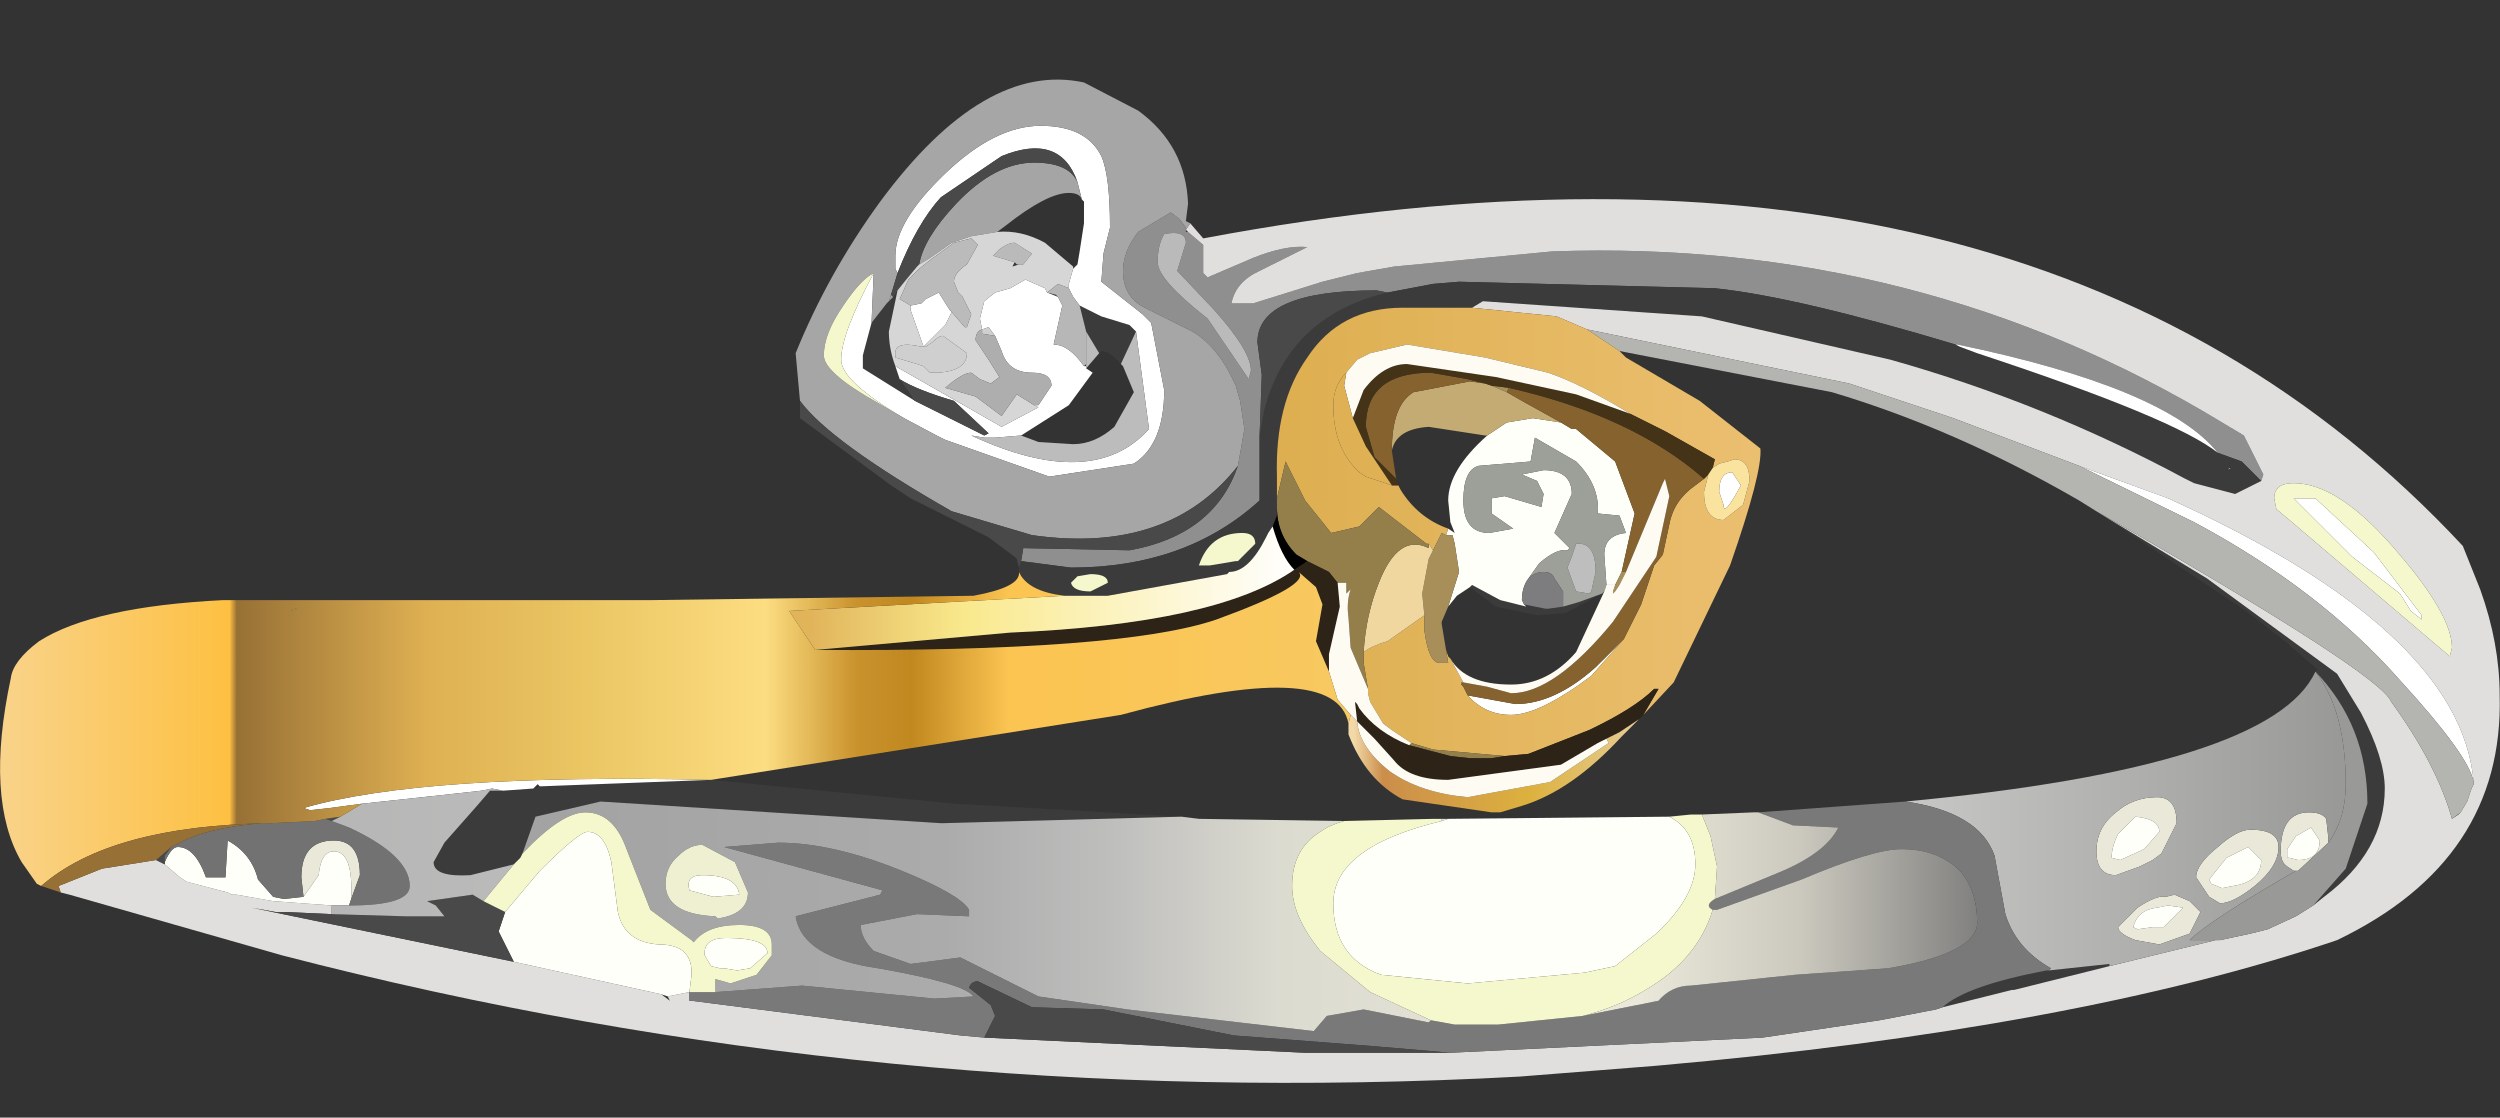 <?xml version="1.0" encoding="UTF-8" standalone="no"?>
<svg xmlns:xlink="http://www.w3.org/1999/xlink" height="25.75px" width="57.6px" xmlns="http://www.w3.org/2000/svg">
  <rect width="100%" height="100%" fill="#333333" stroke="none"/>
  <g transform="matrix(1.0, 0.0, 0.0, 1.0, 0.0, 1.85)">
    <use height="25.8" transform="matrix(0.999, 0.0, 0.0, 0.998, 0.0, -1.846)" width="57.65" xlink:href="#sprite0"/>
  </g>
  <defs>
    <g id="sprite0" transform="matrix(1.0, 0.0, 0.0, 1.0, 0.0, 1.85)">
      <use height="23.15" transform="matrix(1.0, 0.0, 0.0, 1.0, 0.0, 0.0)" width="57.65" xlink:href="#sprite1"/>
      <use height="13.25" transform="matrix(1.0, 0.0, 0.0, 1.0, 15.65, -1.85)" width="13.15" xlink:href="#sprite2"/>
    </g>
    <g id="sprite1" transform="matrix(1.0, 0.0, 0.0, 1.0, 0.0, 0.0)">
      <use height="23.15" transform="matrix(1.0, 0.0, 0.0, 1.0, 0.0, 0.0)" width="57.65" xlink:href="#shape0"/>
    </g>
    <g id="shape0" transform="matrix(1.0, 0.0, 0.0, 1.0, 0.0, 0.0)">
      <path d="M51.4 8.95 L51.45 8.95 51.4 9.0 51.4 8.95 M52.15 9.25 L51.7 8.8 51.15 8.6 Q49.95 7.1 45.15 6.1 L45.1 6.1 Q41.45 5.0 39.55 4.8 L33.65 4.65 33.05 4.7 32.0 4.9 31.75 4.85 Q29.0 4.85 29.0 6.05 L29.1 6.8 29.05 8.2 29.05 9.7 Q27.35 11.25 24.7 11.25 L23.55 11.1 23.6 10.8 26.05 10.85 Q28.0 10.5 28.55 8.9 L28.7 8.05 28.6 7.4 28.5 7.05 Q28.1 6.15 27.5 5.8 L26.4 5.25 Q25.9 5.0 25.9 4.4 25.9 3.95 26.25 3.5 L27.0 3.05 27.2 3.2 27.35 3.4 27.35 3.45 27.35 3.5 27.4 3.5 27.75 3.8 27.75 4.45 27.85 4.55 28.9 4.1 Q29.65 3.8 30.15 3.85 L29.05 4.4 Q28.5 4.65 28.4 5.15 L28.55 5.15 28.6 5.15 28.9 5.15 30.5 4.65 31.3 4.45 32.15 4.3 35.8 3.95 Q44.25 3.65 51.25 7.9 L51.75 8.2 52.2 9.1 52.15 9.25 M27.35 3.75 Q27.35 3.45 26.85 3.55 26.7 3.8 26.7 4.2 26.7 4.6 27.85 5.5 L28.8 6.9 28.85 6.7 Q28.85 6.25 28.0 5.3 L27.15 4.4 27.35 3.75" fill="#8f8f8f" fill-rule="evenodd" stroke="none"/>
      <path d="M51.4 8.95 L51.35 9.0 51.4 9.0 51.45 8.95 51.4 8.95 M51.15 8.6 L51.7 8.8 52.15 9.25 51.55 9.55 50.6 9.3 50.4 9.2 Q47.15 7.45 43.6 6.45 L39.25 5.45 34.2 5.1 33.95 5.25 32.35 5.25 Q30.9 5.25 30.15 6.4 29.4 7.45 29.45 9.15 L29.45 9.65 29.45 9.85 29.45 10.05 29.35 10.3 29.25 10.45 29.2 10.55 Q28.8 11.35 28.35 11.35 L28.3 11.4 25.55 11.9 24.55 11.9 Q23.7 11.8 23.5 11.35 L23.5 11.25 23.55 11.1 24.7 11.25 Q27.35 11.25 29.05 9.7 L29.05 8.2 29.15 7.65 Q29.7 5.45 32.0 4.9 L33.05 4.7 33.65 4.65 39.55 4.8 Q41.45 5.0 45.1 6.1 L45.2 6.15 45.6 6.3 Q50.15 7.8 51.15 8.6 M48.35 9.95 L50.9 11.5 53.9 13.7 54.45 14.6 Q55.0 15.65 55.0 16.35 55.0 17.8 53.6 18.85 L53.35 19.05 54.1 18.2 54.6 16.7 Q54.6 14.9 53.4 13.65 L53.45 13.6 52.7 12.95 51.8 12.25 48.35 9.95 M48.65 20.45 L46.45 21.0 46.4 21.0 44.8 21.4 Q45.35 20.9 47.2 20.55 L47.25 20.55 48.65 20.4 48.65 20.45 M16.4 16.15 L22.0 16.7 27.25 17.0 21.75 17.15 21.7 17.15 13.85 16.65 12.35 17.0 12.05 17.85 12.0 17.95 11.85 18.1 10.85 18.35 Q10.0 18.4 10.0 18.05 L10.25 17.6 11.0 16.75 11.3 16.4 11.6 16.4 12.3 16.35 12.45 16.3 16.4 16.15 M33.9 11.7 L33.95 11.65 34.6 12.0 35.2 12.15 35.15 12.1 35.65 12.2 35.7 12.2 36.05 12.15 36.4 12.05 36.95 11.85 36.1 12.3 35.45 12.35 34.5 12.15 33.9 11.7 M24.9 5.2 L25.0 5.25 25.4 5.45 26.05 5.65 26.2 5.8 25.85 6.55 Q25.6 6.25 25.4 6.25 L25.35 6.3 25.05 5.8 24.9 5.2 M20.65 6.6 L20.75 6.9 21.0 7.25 21.05 7.35 21.1 7.4 19.9 6.65 19.9 6.35 20.1 5.6 20.45 5.15 20.5 5.1 20.6 5.0 20.7 4.85 20.5 5.8 Q20.5 6.2 20.65 6.6 M24.7 11.6 Q24.75 11.8 25.15 11.8 L25.55 11.6 Q25.55 11.4 25.15 11.4 L24.85 11.45 24.7 11.6 M28.95 10.7 Q28.95 10.45 28.65 10.45 27.9 10.45 27.65 11.2 L27.9 11.2 28.5 11.1 28.55 11.1 28.95 10.7" fill="#3b3b3b" fill-rule="evenodd" stroke="none"/>
      <path d="M33.95 5.25 L34.2 5.1 39.25 5.45 43.6 6.45 Q47.15 7.45 50.4 9.2 L50.6 9.3 51.55 9.55 52.15 9.25 52.2 9.1 51.75 8.2 51.25 7.9 Q44.25 3.65 35.8 3.95 L32.15 4.3 31.3 4.45 30.5 4.65 28.9 5.15 28.6 5.15 28.55 5.15 28.4 5.15 Q28.5 4.65 29.05 4.4 L30.15 3.85 Q29.65 3.8 28.9 4.1 L27.85 4.55 27.75 4.45 27.75 3.8 27.4 3.5 27.35 3.45 27.45 3.3 27.75 3.65 Q46.85 0.05 56.8 10.75 L57.2 11.75 Q57.65 13.0 57.65 14.2 57.75 18.0 53.9 19.85 47.85 21.9 38.2 22.75 L35.05 23.0 Q20.35 23.8 6.5 20.2 L1.6 18.8 1.4 18.75 1.35 18.6 2.35 18.2 3.6 18.0 3.8 18.1 4.15 18.4 4.3 18.5 5.25 18.75 5.35 18.8 5.45 18.8 6.3 18.95 7.65 19.05 7.65 19.25 6.55 19.2 6.35 19.2 5.8 19.1 11.85 20.35 15.25 21.1 15.45 21.25 15.4 21.15 15.9 21.05 15.9 21.25 15.95 21.25 22.15 22.05 22.7 22.1 30.1 22.45 33.45 22.45 40.65 22.1 43.35 21.7 44.65 21.45 44.8 21.4 46.4 21.0 46.45 21.0 48.65 20.45 51.1 19.85 51.2 19.85 51.9 19.7 52.3 19.6 52.95 19.3 53.35 19.05 53.6 18.85 Q55.0 17.8 55.0 16.35 55.0 15.65 54.45 14.6 L53.9 13.7 50.9 11.5 48.35 9.95 Q54.9 13.7 55.15 14.35 56.2 15.8 56.55 17.05 L56.7 16.95 56.75 16.9 56.9 16.65 57.0 16.35 57.05 16.25 57.05 16.2 Q56.75 12.7 50.0 9.65 L47.95 8.9 45.05 7.8 43.4 7.25 43.25 7.2 42.65 7.0 36.6 5.75 35.9 5.45 33.95 5.25 M52.9 9.3 Q52.45 9.3 52.45 9.65 L52.5 9.9 52.8 10.15 56.5 13.3 56.55 13.1 Q56.55 12.35 55.3 10.9 53.95 9.3 52.9 9.3 M33.25 17.05 L33.4 17.05 33.25 17.1 33.25 17.05" fill="#e0dfdd" fill-rule="evenodd" stroke="none"/>
      <path d="M48.85 17.4 Q48.7 17.7 48.7 17.95 L48.9 18.0 49.45 17.75 49.8 17.35 Q49.8 17.05 49.25 17.0 L48.95 17.3 48.85 17.4 M48.8 18.35 Q48.35 18.35 48.35 17.8 48.35 17.25 48.8 16.9 49.2 16.55 49.75 16.55 50.2 16.55 50.2 17.15 L49.85 17.85 49.65 18.0 49.35 18.15 48.8 18.35 M49.9 19.55 L50.35 19.1 50.0 19.05 49.75 19.1 Q49.3 19.15 49.2 19.55 L49.3 19.6 49.65 19.55 49.9 19.55 M50.15 18.8 L50.5 18.95 50.75 19.2 50.5 19.7 49.8 19.95 49.25 19.85 Q48.85 19.7 48.85 19.55 L49.3 19.1 Q49.75 18.8 49.95 18.85 L50.15 18.8 M51.15 17.7 Q51.6 17.3 51.9 17.3 52.55 17.3 52.55 17.7 52.55 18.15 52.0 18.6 51.5 19.0 51.2 19.0 L50.95 18.85 50.65 18.4 Q50.65 18.1 51.15 17.7 M52.95 17.45 L52.75 17.75 52.75 17.95 52.8 17.95 53.0 18.0 Q53.5 18.0 53.5 17.55 L53.3 17.25 52.95 17.45 M50.95 18.45 L51.0 18.55 51.25 18.65 51.5 18.6 Q52.15 18.5 52.15 18.0 L51.85 17.7 51.35 17.95 50.95 18.45 M53.7 17.6 L53.0 18.25 52.95 18.25 52.9 18.25 52.75 18.15 Q52.6 18.05 52.6 17.8 52.6 16.9 53.25 16.9 53.55 16.9 53.65 17.05 L53.7 17.5 53.7 17.6 M7.0 18.85 L6.95 18.4 Q6.95 17.55 7.7 17.55 8.3 17.55 8.3 18.35 L8.1 18.9 Q8.15 17.8 7.7 17.8 7.4 17.8 7.35 18.35 L7.0 18.85" fill="#eae8d9" fill-rule="evenodd" stroke="none"/>
      <path d="M51.15 8.6 Q50.15 7.8 45.6 6.3 L45.2 6.15 45.1 6.1 45.15 6.1 Q49.95 7.1 51.15 8.6 M54.75 10.9 L55.85 12.35 55.85 12.45 55.6 12.25 55.35 11.85 54.25 11.0 52.9 9.65 53.4 9.65 54.75 10.9 M47.95 8.9 L50.0 9.65 Q56.75 12.7 57.05 16.2 56.95 15.6 55.35 13.85 53.5 11.75 50.6 10.2 L47.95 8.9 M33.85 14.2 L34.95 14.4 Q35.85 14.4 36.8 13.55 L37.45 12.9 36.7 13.75 Q35.5 14.65 34.85 14.65 34.25 14.65 33.85 14.2 M39.65 9.5 Q39.65 9.05 39.95 9.05 L40.15 9.35 Q39.75 10.1 39.75 9.8 L39.65 9.5 M20.7 4.45 L20.65 4.35 20.65 4.05 Q20.65 3.25 21.8 2.15 22.95 1.05 24.0 1.05 25.05 1.05 25.4 1.75 25.6 2.2 25.6 3.4 L25.45 4.0 25.4 4.65 26.35 5.4 26.55 5.6 26.85 7.15 Q26.85 8.4 26.15 8.85 L24.2 9.15 21.8 8.3 21.6 8.2 20.85 7.8 Q19.4 6.95 19.4 6.45 19.4 5.85 20.15 4.45 L20.1 5.6 19.9 6.35 19.9 6.65 21.1 7.4 22.7 8.2 22.8 8.15 22.0 7.4 Q21.15 7.15 20.75 6.9 L20.65 6.6 23.1 8.0 23.95 7.55 23.85 7.5 23.95 7.5 24.25 7.05 Q24.25 6.75 23.8 6.75 23.25 6.75 23.1 6.25 L22.95 5.9 22.8 5.7 22.65 5.75 22.6 5.5 22.7 5.1 22.95 4.9 23.3 4.8 23.65 4.6 24.1 4.8 24.15 4.9 24.4 5.0 24.5 5.2 24.3 6.1 Q24.65 6.1 25.0 6.6 L25.05 6.6 25.05 6.65 25.2 6.75 24.65 7.5 23.55 8.2 22.95 8.25 22.8 8.25 22.7 8.25 22.4 8.2 Q25.2 9.5 26.5 8.05 L26.2 5.8 26.05 5.65 25.4 5.45 25.0 5.25 24.9 5.2 24.75 5.0 24.65 4.8 24.65 4.7 24.75 4.35 24.8 4.3 24.85 4.25 24.9 3.95 25.0 3.3 25.0 2.8 24.95 2.75 24.85 2.35 Q24.45 1.2 23.1 1.75 L21.7 2.7 Q21.15 3.3 20.7 4.45 M21.95 5.35 L21.8 5.65 21.3 6.15 21.0 5.3 21.0 5.2 21.25 5.15 21.35 5.05 21.65 4.9 21.9 5.3 21.95 5.35 M8.35 16.7 L7.6 16.8 7.15 16.85 7.0 16.8 Q9.75 16.0 16.4 16.15 L12.45 16.3 12.4 16.25 12.3 16.35 11.6 16.4 11.35 16.35 11.1 16.4 10.2 16.5 8.35 16.7" fill="#ffffff" fill-rule="evenodd" stroke="none"/>
      <path d="M36.6 5.75 L42.65 7.0 43.25 7.2 43.4 7.25 45.05 7.8 47.95 8.9 50.6 10.2 Q53.5 11.75 55.35 13.85 56.95 15.6 57.05 16.2 L57.05 16.25 57.0 16.35 56.9 16.65 56.75 16.9 56.55 17.05 Q56.2 15.8 55.15 14.35 54.9 13.7 48.35 9.95 L47.95 9.7 Q45.1 8.05 42.25 7.2 L37.35 6.25 36.6 5.75" fill="#b4b4b1" fill-rule="evenodd" stroke="none"/>
      <path d="M15.9 21.05 L15.4 21.15 15.25 21.1 11.85 20.35 11.5 19.65 11.65 19.2 12.45 18.25 Q13.35 17.35 13.55 17.35 13.95 17.35 14.1 18.05 L14.25 19.2 Q14.4 19.9 15.2 19.95 15.95 19.95 15.95 20.6 L15.95 20.65 15.9 21.05 M7.65 19.05 L6.3 18.95 5.45 18.8 5.35 18.8 5.25 18.75 4.3 18.5 4.15 18.4 3.8 18.1 3.8 18.05 Q3.95 17.7 4.1 17.7 4.5 17.7 4.75 18.4 L5.2 18.4 5.25 17.55 Q5.8 17.85 5.95 18.45 L6.3 18.85 6.55 18.9 7.0 18.85 7.35 18.35 Q7.4 17.8 7.7 17.8 8.15 17.8 8.1 18.9 L8.05 19.05 7.95 19.05 7.65 19.05 M48.85 17.4 L48.95 17.3 49.25 17.0 Q49.8 17.05 49.8 17.35 L49.45 17.75 48.9 18.0 48.7 17.95 Q48.7 17.7 48.85 17.4 M49.9 19.55 L49.65 19.55 49.3 19.6 49.2 19.55 Q49.3 19.15 49.75 19.1 L50.0 19.05 50.35 19.1 49.9 19.55 M50.95 18.45 L51.35 17.95 51.85 17.7 52.15 18.0 Q52.15 18.5 51.5 18.6 L51.25 18.65 51.0 18.55 50.95 18.45 M52.95 17.45 L53.3 17.25 53.5 17.55 Q53.5 18.0 53.0 18.0 L52.8 17.95 52.75 17.95 52.75 17.75 52.95 17.45 M33.4 17.05 L38.5 17.0 Q39.1 17.3 39.1 18.1 39.1 18.85 38.2 19.7 L37.25 20.45 36.55 20.6 33.85 20.85 31.85 20.65 Q30.75 20.25 30.75 19.0 30.75 17.7 33.25 17.1 L33.4 17.05 M36.0 7.9 L36.25 8.05 36.35 8.05 37.25 8.8 37.7 10.0 37.4 11.35 37.25 11.65 37.15 11.65 37.05 11.65 37.0 10.95 Q37.0 10.5 37.5 10.45 L37.35 10.05 36.85 10.0 Q36.9 9.35 36.35 8.8 L35.4 8.25 35.3 8.8 34.1 8.9 Q33.75 9.0 33.75 9.7 33.75 10.45 34.35 10.45 L34.9 10.35 34.4 10.0 34.4 9.65 34.7 9.6 35.55 9.85 35.6 9.55 35.45 9.25 35.1 9.1 35.6 9.0 Q36.25 9.0 36.25 9.55 L36.05 10.0 35.85 10.45 36.2 10.8 36.15 10.85 Q35.9 10.8 35.5 11.15 L35.25 11.5 Q35.1 11.7 35.1 12.0 L35.15 12.1 35.2 12.15 34.6 12.0 33.95 11.65 33.9 11.7 33.6 11.9 33.4 12.15 33.65 11.35 33.55 10.7 33.5 10.5 33.35 10.5 33.4 10.35 33.55 10.45 33.45 10.2 33.4 9.7 Q33.4 9.0 34.3 8.2 L34.75 7.9 35.35 7.8 36.0 7.9 M15.9 18.7 Q15.8 18.35 16.2 18.35 17.0 18.35 17.05 18.8 L16.45 18.85 15.9 18.7 M16.25 20.15 Q16.25 19.8 16.75 19.8 17.7 19.8 17.7 20.15 L17.3 20.5 17.0 20.55 16.7 20.5 16.6 20.5 16.4 20.45 16.25 20.2 16.25 20.15" fill="#fefff8" fill-rule="evenodd" stroke="none"/>
      <path d="M51.1 19.85 L48.65 20.45 48.65 20.4 47.25 20.55 47.3 20.5 Q46.5 20.05 46.25 19.25 L46.0 17.9 Q45.65 16.9 43.95 16.65 52.4 15.85 53.4 13.65 54.1 14.55 54.1 16.25 54.1 17.05 53.7 17.6 L53.7 17.5 53.65 17.05 Q53.55 16.9 53.25 16.9 52.6 16.9 52.6 17.8 52.6 18.05 52.75 18.15 L52.9 18.25 52.95 18.25 Q50.95 19.4 50.5 19.85 L50.7 19.85 51.1 19.85 M48.8 18.35 L49.35 18.15 49.65 18.0 49.85 17.85 50.2 17.15 Q50.2 16.55 49.75 16.55 49.2 16.55 48.8 16.9 48.35 17.25 48.35 17.8 48.35 18.35 48.8 18.35 M50.15 18.8 L49.95 18.85 Q49.75 18.8 49.3 19.1 L48.85 19.55 Q48.85 19.7 49.25 19.85 L49.8 19.95 50.5 19.7 50.75 19.2 50.5 18.95 50.15 18.8 M51.15 17.7 Q50.65 18.1 50.65 18.4 L50.95 18.85 51.2 19.0 Q51.5 19.0 52.0 18.6 52.55 18.15 52.55 17.7 52.55 17.3 51.9 17.3 51.6 17.3 51.15 17.7" fill="url(#gradient0)" fill-rule="evenodd" stroke="none"/>
      <path d="M44.8 21.4 L44.65 21.45 43.35 21.7 40.65 22.1 33.45 22.45 31.7 22.3 28.45 22.05 25.45 21.45 23.8 21.4 22.55 20.8 Q22.4 20.8 22.35 20.95 L22.85 21.35 22.95 21.6 22.7 22.1 22.15 22.05 15.95 21.25 15.9 21.25 15.9 21.05 16.5 21.05 18.5 20.9 21.55 21.2 22.45 21.15 Q22.25 20.85 20.25 20.5 18.5 20.25 18.35 19.3 L20.3 18.8 20.35 18.7 16.7 17.7 17.95 17.6 Q19.2 17.6 20.8 18.25 22.15 18.8 22.35 19.15 L22.35 19.3 21.15 19.25 19.85 19.5 Q19.85 19.8 20.15 20.1 L21.0 20.4 22.15 20.25 23.95 21.15 26.0 21.45 30.3 21.95 30.6 21.6 31.45 21.45 32.95 21.75 33.0 21.7 33.55 21.8 34.55 21.8 36.5 21.6 38.25 21.25 Q38.55 20.9 39.0 20.9 L41.4 20.65 43.55 20.5 Q45.6 20.15 45.6 19.45 45.6 18.7 45.2 18.25 44.7 17.75 43.85 17.75 43.2 17.75 41.55 18.45 L39.6 19.15 39.5 19.15 Q39.3 19.05 39.55 18.9 L41.0 18.3 Q42.1 17.85 42.4 17.25 L41.35 17.2 40.55 16.9 43.95 16.65 Q45.65 16.9 46.0 17.9 L46.25 19.25 Q46.5 20.05 47.3 20.5 L47.25 20.55 47.2 20.55 Q45.35 20.9 44.8 21.4" fill="#797979" fill-rule="evenodd" stroke="none"/>
      <path d="M40.55 16.9 L41.35 17.2 42.4 17.25 Q42.1 17.85 41.0 18.3 L39.55 18.9 39.6 18.15 39.45 17.45 39.25 16.95 40.45 16.9 40.55 16.9 M39.5 19.15 L39.6 19.15 41.55 18.45 Q43.2 17.75 43.85 17.75 44.7 17.75 45.2 18.25 45.6 18.7 45.6 19.45 45.6 20.15 43.55 20.5 L41.4 20.65 39.0 20.9 Q38.55 20.9 38.25 21.25 L36.5 21.6 Q37.3 21.4 37.95 21.0 39.15 20.3 39.5 19.15" fill="url(#gradient1)" fill-rule="evenodd" stroke="none"/>
      <path d="M53.35 19.05 L52.95 19.3 52.3 19.6 51.9 19.7 51.2 19.85 51.1 19.85 50.7 19.85 50.5 19.85 Q50.95 19.4 52.95 18.25 L53.0 18.25 53.7 17.6 Q54.1 17.05 54.1 16.25 54.1 14.55 53.4 13.65 54.6 14.9 54.6 16.7 L54.1 18.2 53.35 19.05" fill="#999997" fill-rule="evenodd" stroke="none"/>
      <path d="M29.45 9.65 L29.45 9.15 Q29.4 7.45 30.15 6.4 30.9 5.25 32.35 5.25 L33.95 5.25 35.9 5.45 36.6 5.75 37.35 6.25 37.5 6.4 39.2 7.4 40.6 8.5 Q40.65 9.05 39.9 11.2 L38.6 13.9 37.9 14.65 38.25 14.05 38.15 14.05 Q37.7 14.5 36.65 15.0 L35.25 15.55 34.7 15.6 33.05 15.45 32.55 15.3 32.1 15.0 31.9 14.85 31.6 14.35 31.55 14.15 31.55 14.05 31.45 13.45 31.45 13.2 Q31.65 13.05 32.0 12.95 L32.85 12.35 32.85 12.7 Q32.95 13.45 33.2 13.45 L33.4 13.45 33.35 13.15 33.4 13.3 33.45 13.35 33.75 13.9 33.7 13.9 33.7 13.95 33.75 14.0 33.85 14.2 Q34.25 14.65 34.85 14.65 35.5 14.65 36.7 13.75 L37.45 12.9 37.8 12.2 37.85 12.1 38.15 11.2 38.35 10.95 38.5 10.25 Q38.6 9.7 39.1 9.35 L39.3 9.2 39.4 9.1 39.3 9.5 Q39.3 10.15 39.75 10.15 L40.2 9.8 40.35 9.25 Q40.35 8.75 40.0 8.75 L39.85 8.8 39.65 8.85 39.5 8.95 39.55 8.75 38.4 8.1 37.6 7.7 Q36.45 7.0 35.7 6.75 L34.25 6.4 32.45 6.1 31.6 6.3 31.3 6.45 31.05 6.75 Q30.75 7.05 30.75 7.5 30.75 8.5 31.35 9.05 L31.5 9.15 32.1 9.35 32.25 9.35 32.3 9.45 Q32.7 10.1 33.4 10.35 L33.35 10.5 33.25 10.45 33.05 10.85 32.95 10.7 32.9 10.7 31.8 9.85 31.35 10.3 30.7 10.45 30.1 9.7 29.65 8.8 29.45 9.65" fill="url(#gradient2)" fill-rule="evenodd" stroke="none"/>
      <path d="M34.25 7.0 L34.4 7.05 34.75 7.2 35.1 7.4 36.0 7.9 35.35 7.8 34.75 7.9 34.3 8.2 34.25 8.2 32.95 8.0 Q32.2 8.05 32.1 8.55 32.1 7.5 32.6 7.2 L33.9 6.95 34.25 7.0" fill="#c4ab73" fill-rule="evenodd" stroke="none"/>
      <path d="M35.25 11.5 L35.5 11.15 Q35.9 10.8 36.15 10.85 L36.2 10.8 35.85 10.45 36.05 10.0 36.25 9.55 Q36.25 9.0 35.6 9.0 L35.1 9.1 35.45 9.25 35.6 9.55 35.55 9.85 34.7 9.6 34.4 9.65 34.4 10.0 34.9 10.35 34.35 10.45 Q33.75 10.45 33.75 9.7 33.75 9.0 34.1 8.9 L35.3 8.8 35.4 8.25 36.35 8.8 Q36.9 9.35 36.85 10.0 L37.35 10.05 37.5 10.45 Q37.0 10.5 37.0 10.95 L37.05 11.65 37.0 11.8 36.95 11.85 36.4 12.05 36.05 12.15 36.05 11.8 35.85 11.5 Q35.8 11.35 35.6 11.35 35.4 11.35 35.25 11.5 M36.25 11.0 L36.15 11.25 36.35 11.8 36.65 11.85 36.7 11.8 36.8 11.35 Q36.8 10.65 36.35 10.7 L36.25 11.0" fill="#9da099" fill-rule="evenodd" stroke="none"/>
      <path d="M34.8 7.1 L34.75 7.2 34.4 7.05 34.25 7.0 34.4 7.05 34.8 7.1 M37.4 11.35 L37.5 11.35 37.35 11.65 37.25 11.8 37.2 11.85 37.2 11.8 37.25 11.65 37.4 11.35 M33.75 13.9 L33.7 13.95 33.7 13.9 33.75 13.9 M33.05 10.85 L33.25 10.45 33.35 10.5 33.5 10.5 33.55 10.7 33.65 11.35 33.4 12.15 33.25 12.5 33.25 12.55 33.35 13.15 33.4 13.45 33.2 13.45 Q32.95 13.45 32.85 12.7 L32.85 12.35 32.8 11.85 32.95 11.05 33.05 10.85" fill="#a88f59" fill-rule="evenodd" stroke="none"/>
      <path d="M32.95 10.7 L33.05 10.85 32.95 11.05 32.8 11.85 32.85 12.35 32.0 12.95 Q31.65 13.05 31.45 13.2 31.5 12.35 31.8 11.6 32.25 10.45 32.95 10.8 L32.95 10.7 M6.7 12.25 L6.8 12.2 6.85 12.2 6.7 12.25" fill="#f0d79f" fill-rule="evenodd" stroke="none"/>
      <path d="M29.45 9.85 L29.45 9.65 29.65 8.8 30.1 9.7 30.7 10.45 31.35 10.3 31.8 9.85 32.9 10.7 32.95 10.7 32.95 10.8 Q32.25 10.45 31.8 11.6 31.5 12.35 31.45 13.2 L31.45 13.45 31.55 14.05 31.15 13.1 31.1 12.4 Q31.05 12.05 31.15 11.75 L31.05 11.85 31.05 11.6 30.85 11.6 30.65 11.35 30.15 11.1 29.9 10.95 Q29.45 10.5 29.45 9.85 M32.5 15.35 L32.55 15.3 33.05 15.45 34.7 15.6 34.4 15.65 33.9 15.65 33.45 15.6 32.5 15.35" fill="#947f4a" fill-rule="evenodd" stroke="none"/>
      <path d="M35.15 12.1 L35.1 12.0 Q35.1 11.7 35.25 11.5 35.4 11.35 35.6 11.35 35.8 11.35 35.85 11.5 L36.05 11.8 36.05 12.15 35.7 12.2 35.65 12.2 35.15 12.1" fill="#7d7d7f" fill-rule="evenodd" stroke="none"/>
      <path d="M36.25 11.0 L36.35 10.7 Q36.8 10.65 36.8 11.35 L36.7 11.8 36.65 11.85 36.35 11.8 36.15 11.25 36.25 11.0" fill="#bebebe" fill-rule="evenodd" stroke="none"/>
      <path d="M27.35 3.45 L27.35 3.4 27.2 3.2 27.0 3.05 26.25 3.5 Q25.9 3.95 25.9 4.4 25.9 5.0 26.4 5.25 L27.5 5.8 Q28.1 6.15 28.5 7.05 L28.6 7.4 28.7 8.05 28.55 8.9 Q26.95 10.95 23.8 10.5 L21.95 9.95 Q19.15 8.35 18.45 7.4 L18.35 6.3 Q19.1 4.45 20.3 2.8 22.7 -0.45 25.0 0.05 L26.25 0.7 Q27.35 1.5 27.4 2.85 L27.35 3.25 27.45 3.3 27.35 3.45 M20.85 7.8 L21.6 8.2 21.8 8.3 24.2 9.15 26.15 8.85 Q26.85 8.4 26.85 7.15 L26.55 5.6 26.35 5.4 25.4 4.65 25.45 4.0 25.6 3.4 Q25.6 2.2 25.4 1.75 25.05 1.05 24.0 1.05 22.95 1.05 21.8 2.15 20.65 3.25 20.65 4.05 L20.65 4.35 20.7 4.45 20.55 4.95 20.5 5.1 20.45 5.15 20.1 5.6 20.15 4.45 Q19.85 4.6 19.45 5.2 19.0 5.85 19.0 6.35 19.0 6.75 20.25 7.45 L20.85 7.8" fill="#a6a6a6" fill-rule="evenodd" stroke="none"/>
      <path d="M27.35 3.75 L27.15 4.4 28.0 5.3 Q28.85 6.25 28.85 6.7 L28.8 6.9 27.85 5.5 Q26.7 4.6 26.7 4.2 26.7 3.8 26.85 3.55 27.35 3.45 27.35 3.75 M23.4 4.2 L22.9 4.05 23.05 3.9 Q23.25 3.75 23.4 3.75 L23.8 4.0 23.6 4.25 23.5 4.25 23.45 4.25 23.4 4.2" fill="#bababa" fill-rule="evenodd" stroke="none"/>
      <path d="M24.85 2.35 L24.95 2.75 Q24.9 2.6 24.65 2.6 24.15 2.6 23.2 3.35 L23.0 3.5 22.4 3.6 21.95 3.75 21.45 4.1 21.2 4.25 Q21.3 3.65 22.05 2.85 22.95 1.9 23.85 1.9 24.65 1.9 24.85 2.35 M20.55 4.95 L20.6 5.0 20.5 5.1 20.55 4.95" fill="#a5a5a5" fill-rule="evenodd" stroke="none"/>
      <path d="M32.0 4.9 Q29.7 5.45 29.15 7.65 L29.05 8.2 29.1 6.8 29.0 6.05 Q29.0 4.85 31.75 4.85 L32.0 4.9 M23.55 11.1 L23.5 11.25 23.45 11.05 23.4 11.0 22.8 10.55 21.0 9.65 20.55 9.35 18.45 7.8 18.45 7.4 Q19.15 8.35 21.95 9.95 L23.8 10.5 Q26.95 10.95 28.55 8.9 28.0 10.5 26.05 10.85 L23.6 10.8 23.55 11.1 M33.45 22.45 L30.1 22.45 22.7 22.1 22.95 21.6 22.85 21.35 22.35 20.95 Q22.4 20.8 22.55 20.8 L23.8 21.4 25.45 21.45 28.45 22.05 31.7 22.3 33.45 22.45 M11.85 20.35 L5.8 19.1 6.35 19.2 6.55 19.2 7.65 19.25 9.35 19.3 10.25 19.3 10.05 19.05 9.85 18.95 10.9 18.8 11.15 18.95 11.35 19.05 11.65 19.2 11.5 19.65 11.85 20.35 M3.8 18.1 L3.6 18.0 3.95 17.7 3.8 17.9 3.8 17.95 3.8 18.05 3.8 18.1 M20.7 4.45 Q21.15 3.3 21.7 2.7 L23.1 1.75 Q24.45 1.2 24.85 2.35 24.65 1.9 23.85 1.9 22.95 1.9 22.05 2.85 21.3 3.65 21.2 4.25 L21.15 4.3 20.9 4.6 20.7 4.85 20.6 5.0 20.55 4.95 20.7 4.45 M20.75 6.9 Q21.15 7.15 22.0 7.4 L22.8 8.15 22.7 8.2 21.1 7.4 21.05 7.35 21.0 7.25 20.75 6.9 M7.65 17.1 L7.5 17.05 7.85 17.0 7.65 17.1" fill="#494949" fill-rule="evenodd" stroke="none"/>
      <path d="M24.75 4.35 L24.65 4.7 24.65 4.8 24.4 4.7 24.15 4.9 24.1 4.8 23.65 4.6 23.3 4.8 22.95 4.9 22.7 5.1 22.6 5.5 22.65 5.75 Q22.5 5.8 22.5 6.0 L22.8 6.45 23.05 6.85 22.85 7.0 22.6 6.9 22.4 6.75 Q22.2 6.75 21.8 7.1 L22.5 7.3 23.1 7.75 23.45 7.25 23.85 7.5 23.95 7.55 23.1 8.0 20.65 6.6 Q20.5 6.2 20.5 5.8 L20.7 4.85 20.9 4.6 21.15 4.3 21.2 4.25 21.45 4.1 21.95 3.75 22.4 3.6 23.0 3.5 Q23.55 3.45 24.1 3.75 L24.75 4.3 24.75 4.35 M21.95 5.35 L22.25 5.7 22.3 5.7 22.4 5.4 22.2 5.0 22.1 4.9 22.0 4.65 Q22.0 4.45 22.3 4.25 L22.55 3.8 22.4 3.65 22.0 3.75 21.45 4.15 21.2 4.35 20.95 4.6 20.75 5.05 21.0 5.2 21.0 5.3 21.3 6.15 21.8 5.65 21.95 5.35 M21.3 6.15 L21.25 6.15 Q20.6 6.0 20.65 6.35 L20.65 6.4 21.15 6.55 21.3 6.6 21.45 6.75 21.65 6.75 Q22.3 6.7 22.3 6.3 L21.75 5.9 Q21.65 5.9 21.5 6.05 L21.35 6.15 21.3 6.15 M23.4 4.2 L23.35 4.3 23.5 4.25 23.6 4.25 23.8 4.0 23.4 3.75 Q23.25 3.75 23.05 3.9 L22.9 4.05 23.4 4.2" fill="#d6d6d6" fill-rule="evenodd" stroke="none"/>
      <path d="M21.0 5.2 L20.75 5.05 20.95 4.6 21.2 4.35 21.45 4.15 22.0 3.75 22.4 3.65 22.55 3.8 22.3 4.25 Q22.0 4.45 22.0 4.65 L22.1 4.9 22.2 5.0 22.4 5.4 22.3 5.7 22.25 5.7 21.95 5.35 21.9 5.3 21.65 4.9 21.35 5.05 21.25 5.15 21.0 5.2" fill="#bbbbbb" fill-rule="evenodd" stroke="none"/>
      <path d="M22.65 5.75 L22.8 5.7 22.95 5.9 22.65 5.85 22.65 5.75 M21.3 6.15 L21.35 6.15 21.5 6.05 Q21.65 5.9 21.75 5.9 L22.3 6.3 Q22.3 6.7 21.65 6.75 L21.45 6.75 21.3 6.6 21.15 6.55 20.65 6.4 20.65 6.35 Q20.6 6.0 21.25 6.15 L21.3 6.15" fill="#cfcfcf" fill-rule="evenodd" stroke="none"/>
      <path d="M22.95 5.9 L23.1 6.25 Q23.25 6.75 23.8 6.75 24.25 6.75 24.25 7.05 L23.95 7.5 23.85 7.5 23.45 7.25 23.1 7.75 22.5 7.3 21.8 7.1 Q22.2 6.75 22.4 6.75 L22.6 6.9 22.85 7.0 23.05 6.85 22.8 6.45 22.5 6.0 Q22.5 5.8 22.65 5.75 L22.65 5.85 22.95 5.9" fill="#aeaeae" fill-rule="evenodd" stroke="none"/>
      <path d="M24.65 4.8 L24.75 5.0 24.9 5.2 25.05 5.8 25.05 5.9 25.05 6.55 25.0 6.6 Q24.65 6.1 24.3 6.1 L24.5 5.2 24.4 5.0 24.35 4.95 24.15 4.9 24.4 4.7 24.65 4.8" fill="#b7b7b7" fill-rule="evenodd" stroke="none"/>
      <path d="M26.2 5.8 L26.5 8.05 Q25.2 9.5 22.4 8.2 L22.7 8.25 22.8 8.25 22.95 8.25 23.55 8.2 23.95 8.35 24.75 8.4 Q25.25 8.4 25.7 8.0 L26.15 7.2 25.9 6.6 25.85 6.55 26.2 5.8 M25.05 6.65 L25.05 6.6 25.05 6.55 25.05 5.9 25.05 5.8 25.35 6.3 25.05 6.65" fill="#bcbcbc" fill-rule="evenodd" stroke="none"/>
      <path d="M33.0 21.7 L32.95 21.75 31.45 21.45 30.6 21.6 30.3 21.95 26.0 21.45 23.95 21.15 22.15 20.25 21.0 20.4 20.15 20.1 Q19.85 19.8 19.85 19.5 L21.15 19.25 22.35 19.3 22.35 19.15 Q22.15 18.8 20.8 18.25 19.2 17.6 17.95 17.6 L16.7 17.7 20.35 18.7 20.3 18.8 18.35 19.3 Q18.5 20.25 20.25 20.5 22.25 20.85 22.45 21.15 L21.55 21.2 18.5 20.9 16.5 21.05 16.5 20.75 16.85 20.85 17.45 20.65 17.8 20.2 17.8 19.95 Q17.8 19.5 17.05 19.5 16.3 19.5 16.0 19.9 L15.95 19.85 15.0 19.15 14.45 17.75 Q14.15 16.9 13.5 16.9 12.95 16.9 12.05 17.85 L12.35 17.0 13.85 16.65 21.7 17.15 21.75 17.15 27.25 17.0 27.65 17.05 31.0 17.1 Q30.65 17.2 30.45 17.35 29.8 17.75 29.8 18.6 29.8 19.3 30.45 20.1 L31.6 21.05 33.0 21.7 M16.2 17.65 Q15.9 17.65 15.65 17.9 15.35 18.15 15.35 18.55 15.35 19.25 16.5 19.3 L16.55 19.35 Q17.25 19.25 17.25 18.75 L16.95 18.05 16.2 17.65" fill="url(#gradient3)" fill-rule="evenodd" stroke="none"/>
      <path d="M37.9 14.65 L37.8 14.75 37.35 15.05 37.05 15.2 36.85 15.3 36.0 15.8 33.4 16.15 Q32.5 16.15 32.15 15.7 L31.7 15.2 31.3 14.8 31.25 14.35 31.3 14.4 31.35 14.5 Q31.75 15.05 32.5 15.35 L33.45 15.6 33.9 15.65 34.4 15.65 34.7 15.6 35.25 15.55 36.65 15.0 Q37.7 14.5 38.15 14.05 L38.25 14.05 37.9 14.65 M30.15 11.1 L30.65 11.35 30.85 11.6 30.9 12.15 30.65 13.25 30.65 13.65 30.35 12.95 30.5 12.1 30.35 11.7 29.95 11.35 Q30.25 11.65 28.05 12.45 25.85 13.2 18.8 13.15 L23.3 12.75 Q28.05 12.55 29.85 11.3 L30.15 11.1" fill="#2d2317" fill-rule="evenodd" stroke="none"/>
      <path d="M37.8 14.75 L37.4 15.15 Q36.25 16.4 35.1 16.75 L34.6 16.9 34.4 16.9 32.35 16.6 Q31.5 16.15 31.1 15.1 L31.1 14.9 31.1 14.85 31.15 14.65 31.3 14.8 Q31.35 15.4 32.05 15.95 32.75 16.45 33.85 16.55 L35.75 16.2 37.1 15.3 37.05 15.2 37.35 15.05 37.8 14.75" fill="url(#gradient4)" fill-rule="evenodd" stroke="none"/>
      <path d="M3.95 17.7 L4.05 17.65 Q4.75 17.25 6.05 17.15 L6.25 17.15 7.25 17.1 7.5 17.05 7.65 17.1 8.05 17.25 Q9.45 17.9 9.45 18.6 9.45 19.05 8.05 19.05 L8.1 18.9 8.3 18.35 Q8.3 17.55 7.7 17.55 6.95 17.55 6.95 18.4 L7.0 18.85 6.55 18.9 6.3 18.85 5.95 18.45 Q5.8 17.85 5.25 17.55 L5.2 18.4 4.75 18.4 Q4.5 17.7 4.1 17.7 3.95 17.7 3.8 18.05 L3.8 17.95 3.8 17.9 3.95 17.7" fill="#727272" fill-rule="evenodd" stroke="none"/>
      <path d="M7.65 19.25 L7.65 19.05 7.95 19.05 8.05 19.05 Q9.45 19.05 9.45 18.6 9.45 17.9 8.05 17.25 L7.65 17.1 7.85 17.0 8.35 16.7 10.2 16.5 11.1 16.4 11.35 16.35 11.6 16.4 11.3 16.4 11.0 16.75 10.25 17.6 10.0 18.05 Q10.0 18.4 10.85 18.35 L11.85 18.1 11.15 18.95 10.9 18.8 9.85 18.95 10.05 19.05 10.25 19.3 9.35 19.3 7.65 19.25" fill="url(#gradient5)" fill-rule="evenodd" stroke="none"/>
      <path d="M16.2 17.65 L16.95 18.05 17.25 18.75 Q17.25 19.25 16.55 19.35 L16.5 19.3 Q15.35 19.25 15.35 18.55 15.35 18.15 15.65 17.9 15.9 17.65 16.2 17.65 M15.9 18.7 L16.45 18.85 17.05 18.8 Q17.0 18.35 16.2 18.35 15.8 18.35 15.9 18.7" fill="#eff0d2" fill-rule="evenodd" stroke="none"/>
      <path d="M52.9 9.3 Q53.95 9.3 55.3 10.9 56.55 12.35 56.55 13.1 L56.5 13.3 52.8 10.15 52.5 9.9 52.45 9.65 Q52.45 9.3 52.9 9.3 M54.75 10.9 L53.4 9.65 52.9 9.65 54.25 11.0 55.35 11.85 55.6 12.25 55.85 12.45 55.85 12.35 54.75 10.9 M39.55 18.9 Q39.3 19.05 39.5 19.15 39.15 20.3 37.95 21.0 37.3 21.4 36.5 21.6 L34.55 21.8 33.55 21.8 33.0 21.7 31.6 21.05 30.45 20.1 Q29.8 19.3 29.8 18.6 29.8 17.75 30.45 17.35 30.65 17.2 31.0 17.1 L33.05 17.05 33.25 17.05 33.25 17.1 Q30.75 17.7 30.75 19.0 30.75 20.25 31.85 20.65 L33.85 20.85 36.55 20.6 37.25 20.45 38.2 19.7 Q39.1 18.85 39.1 18.1 39.1 17.3 38.5 17.0 L39.0 16.95 39.25 16.95 39.45 17.45 39.6 18.15 39.55 18.9 M16.5 21.05 L15.9 21.05 15.95 20.65 15.95 20.6 Q15.95 19.95 15.2 19.95 14.4 19.9 14.25 19.2 L14.1 18.05 Q13.95 17.35 13.55 17.35 13.35 17.35 12.45 18.25 L11.65 19.2 11.35 19.05 11.15 18.95 11.85 18.1 12.0 17.95 12.05 17.85 Q12.95 16.9 13.5 16.9 14.15 16.9 14.45 17.75 L15.0 19.15 15.95 19.85 16.0 19.9 Q16.3 19.5 17.05 19.5 17.8 19.5 17.8 19.95 L17.8 20.2 17.45 20.65 16.85 20.85 16.5 20.75 16.5 21.05 M20.15 4.45 Q19.4 5.85 19.4 6.45 19.4 6.95 20.85 7.8 L20.25 7.45 Q19.0 6.75 19.0 6.35 19.0 5.85 19.45 5.2 19.85 4.6 20.15 4.45 M24.7 11.6 L24.85 11.45 25.15 11.4 Q25.55 11.4 25.55 11.6 L25.15 11.8 Q24.75 11.8 24.7 11.6 M28.95 10.7 L28.55 11.1 28.5 11.1 27.9 11.2 27.65 11.2 Q27.9 10.45 28.65 10.45 28.95 10.45 28.95 10.7 M16.25 20.15 L16.25 20.2 16.4 20.45 16.6 20.5 16.7 20.5 17.0 20.55 17.3 20.5 17.7 20.15 Q17.7 19.8 16.75 19.8 16.25 19.8 16.25 20.15" fill="#f5f7cc" fill-rule="evenodd" stroke="none"/>
      <path d="M29.35 10.3 L29.45 10.05 29.45 9.85 Q29.45 10.5 29.9 10.95 L30.15 11.1 29.85 11.3 Q29.55 11.0 29.35 10.3" fill="#000000" fill-rule="evenodd" stroke="none"/>
      <path d="M34.75 7.2 L34.8 7.1 Q37.65 7.75 39.3 9.2 L39.1 9.35 Q38.6 9.7 38.5 10.25 L38.35 10.95 38.15 11.2 37.85 12.1 37.8 12.2 37.45 12.9 36.8 13.55 Q35.85 14.4 34.95 14.4 L33.85 14.2 33.75 14.0 33.7 13.95 33.75 13.9 34.3 14.0 34.85 14.15 Q35.85 14.15 37.2 12.5 L38.2 11.0 38.5 9.6 38.4 9.2 38.35 9.3 37.5 11.35 37.4 11.35 37.7 10.0 37.25 8.8 36.35 8.05 36.25 8.05 36.0 7.9 35.1 7.4 34.75 7.2 M32.2 9.2 L31.7 8.7 31.5 8.0 Q31.5 6.75 33.0 6.75 L33.85 6.9 34.25 7.0 33.9 6.95 32.6 7.2 Q32.1 7.5 32.1 8.55 L32.2 9.2" fill="#85622e" fill-rule="evenodd" stroke="none"/>
      <path d="M34.8 7.1 L34.4 7.05 34.25 7.0 33.85 6.9 33.0 6.75 Q31.5 6.75 31.5 8.0 L31.7 8.7 32.2 9.2 32.25 9.35 32.1 9.35 31.5 8.45 31.2 7.8 31.45 7.15 Q31.9 6.55 32.45 6.55 L34.5 6.85 36.35 7.25 37.6 7.7 38.4 8.1 39.55 8.75 39.5 8.95 39.4 9.1 39.3 9.2 Q37.65 7.75 34.8 7.1" fill="#453318" fill-rule="evenodd" stroke="none"/>
      <path d="M37.5 11.35 L38.35 9.3 38.4 9.2 38.5 9.6 38.2 11.0 37.2 12.5 Q35.85 14.15 34.85 14.15 L34.3 14.0 33.75 13.9 33.45 13.35 Q33.8 13.95 34.85 13.95 35.7 13.95 36.35 13.2 L37.0 11.8 37.05 11.65 37.15 11.65 37.25 11.65 37.2 11.8 37.2 11.85 37.25 11.8 37.35 11.65 37.5 11.35 M31.2 7.8 L31.0 7.05 31.05 6.75 31.3 6.45 31.6 6.3 32.45 6.1 34.25 6.4 35.7 6.75 Q36.45 7.0 37.6 7.7 L36.35 7.25 34.5 6.85 32.45 6.55 Q31.9 6.55 31.45 7.15 L31.2 7.8 M30.85 11.6 L31.05 11.6 31.05 11.85 31.15 11.75 Q31.05 12.05 31.1 12.4 L31.15 13.1 31.55 14.05 31.55 14.15 31.6 14.35 31.9 14.85 32.1 15.0 32.55 15.3 32.5 15.35 Q31.75 15.05 31.35 14.5 L31.3 14.4 31.25 14.35 31.3 14.8 31.15 14.65 30.85 14.3 30.65 13.65 30.65 13.25 30.9 12.15 30.85 11.6 M37.05 15.2 L37.1 15.3 35.75 16.2 33.85 16.55 Q32.75 16.45 32.05 15.95 31.35 15.4 31.3 14.8 L31.7 15.2 32.15 15.7 Q32.5 16.15 33.4 16.15 L36.0 15.8 36.85 15.3 37.05 15.2" fill="#fefbf3" fill-rule="evenodd" stroke="none"/>
      <path d="M39.5 8.95 L39.65 8.85 39.85 8.8 40.0 8.75 Q40.35 8.75 40.35 9.25 L40.2 9.8 39.75 10.15 Q39.3 10.15 39.3 9.5 L39.4 9.1 39.5 8.95 M39.65 9.5 L39.75 9.8 Q39.75 10.1 40.15 9.35 L39.95 9.05 Q39.65 9.05 39.65 9.5" fill="#fae39f" fill-rule="evenodd" stroke="none"/>
      <path d="M31.15 14.65 L31.3 14.8 31.15 14.65" fill="url(#gradient6)" fill-rule="evenodd" stroke="none"/>
      <path d="M32.1 9.35 L31.5 9.15 31.35 9.05 Q30.75 8.5 30.75 7.5 30.75 7.05 31.05 6.75 L31.0 7.05 31.2 7.8 31.5 8.45 32.1 9.35" fill="#dfb154" fill-rule="evenodd" stroke="none"/>
      <path d="M24.55 11.9 L25.55 11.9 28.3 11.4 28.35 11.35 Q28.8 11.35 29.2 10.55 L29.25 10.45 29.35 10.3 Q29.55 11.0 29.85 11.3 28.05 12.55 23.3 12.75 L18.8 13.15 18.2 12.25 24.55 11.9" fill="url(#gradient7)" fill-rule="evenodd" stroke="none"/>
      <path d="M23.5 11.35 Q23.7 11.8 24.55 11.9 L18.2 12.25 18.8 13.15 Q25.85 13.2 28.05 12.45 30.25 11.65 29.95 11.35 L30.35 11.7 30.5 12.1 30.35 12.95 30.65 13.65 30.85 14.3 31.15 14.65 31.1 14.85 Q30.8 13.3 25.85 14.65 L16.4 16.15 Q9.75 16.0 7.0 16.8 L7.15 16.85 7.6 16.8 8.35 16.7 7.85 17.0 7.5 17.05 7.25 17.1 6.25 17.15 Q2.55 17.2 0.95 18.6 L0.85 18.55 0.5 18.05 Q-0.35 16.6 0.25 13.8 0.3 13.4 0.9 12.95 2.15 12.15 5.15 12.0 L15.05 12.0 22.45 11.9 Q23.55 11.7 23.5 11.35 M6.7 12.25 L6.85 12.2 6.8 12.2 6.7 12.25" fill="url(#gradient8)" fill-rule="evenodd" stroke="none"/>
      <path d="M1.4 18.75 L0.95 18.6 Q2.55 17.2 6.25 17.15 L6.05 17.15 Q4.75 17.25 4.05 17.65 L3.95 17.7 3.6 18.0 2.35 18.2 1.35 18.6 1.4 18.75" fill="#977035" fill-rule="evenodd" stroke="none"/>
    </g>
    <linearGradient gradientTransform="matrix(0.006, 0.0, 0.0, 0.004, 49.0, 17.3)" gradientUnits="userSpaceOnUse" id="gradient0" spreadMethod="pad" x1="-819.2" x2="819.2">
      <stop offset="0.0" stop-color="#c7c7c5"/>
      <stop offset="1.0" stop-color="#999997"/>
    </linearGradient>
    <linearGradient gradientTransform="matrix(0.024, 0.0, 0.0, 0.004, 26.35, 19.05)" gradientUnits="userSpaceOnUse" id="gradient1" spreadMethod="pad" x1="-819.2" x2="819.2">
      <stop offset="0.792" stop-color="#eae8d9"/>
      <stop offset="0.886" stop-color="#cbc9be"/>
      <stop offset="1.0" stop-color="#797979"/>
    </linearGradient>
    <linearGradient gradientTransform="matrix(0.025, 0.0, 0.0, 0.008, 20.0, 11.65)" gradientUnits="userSpaceOnUse" id="gradient2" spreadMethod="pad" x1="-819.2" x2="819.2">
      <stop offset="0.0" stop-color="#f3d9a8"/>
      <stop offset="0.102" stop-color="#c18e55"/>
      <stop offset="0.62" stop-color="#d8a843"/>
      <stop offset="1.0" stop-color="#ebbf70"/>
    </linearGradient>
    <linearGradient gradientTransform="matrix(0.024, 0.0, 0.0, 0.004, 26.35, 19.05)" gradientUnits="userSpaceOnUse" id="gradient3" spreadMethod="pad" x1="-819.2" x2="819.2">
      <stop offset="0.0" stop-color="#9e9e9e"/>
      <stop offset="0.384" stop-color="#ababab"/>
      <stop offset="0.486" stop-color="#bfbfbe"/>
      <stop offset="0.58" stop-color="#dcdbd0"/>
      <stop offset="0.792" stop-color="#eae8d9"/>
    </linearGradient>
    <linearGradient gradientTransform="matrix(0.004, 0.0, 0.0, 0.001, 34.5, 15.8)" gradientUnits="userSpaceOnUse" id="gradient4" spreadMethod="pad" x1="-819.2" x2="819.2">
      <stop offset="0.0" stop-color="#f3d9a8"/>
      <stop offset="0.102" stop-color="#cb8e4b"/>
      <stop offset="0.62" stop-color="#ddb13e"/>
      <stop offset="1.0" stop-color="#e6cd95"/>
    </linearGradient>
    <linearGradient gradientTransform="matrix(0.024, 0.0, 0.0, 0.004, 26.35, 19.05)" gradientUnits="userSpaceOnUse" id="gradient5" spreadMethod="pad" x1="-819.2" x2="819.2">
      <stop offset="0.0" stop-color="#b5b5b5"/>
      <stop offset="1.0" stop-color="#e0dfdd"/>
    </linearGradient>
    <linearGradient gradientTransform="matrix(0.025, 0.0, 0.0, 0.008, 20.0, 11.65)" gradientUnits="userSpaceOnUse" id="gradient6" spreadMethod="pad" x1="-819.2" x2="819.2">
      <stop offset="0.0" stop-color="#fadf8f"/>
      <stop offset="0.082" stop-color="#c59a52"/>
      <stop offset="0.118" stop-color="#946f30"/>
      <stop offset="0.161" stop-color="#c79c50"/>
      <stop offset="0.353" stop-color="#d8a843"/>
      <stop offset="0.365" stop-color="#fadf8f"/>
      <stop offset="0.384" stop-color="#ffffff"/>
      <stop offset="0.416" stop-color="#f5d683"/>
      <stop offset="0.522" stop-color="#deb052"/>
      <stop offset="1.0" stop-color="#ebbf70"/>
    </linearGradient>
    <linearGradient gradientTransform="matrix(0.007, 0.0, 0.0, 0.002, 24.15, 11.5)" gradientUnits="userSpaceOnUse" id="gradient7" spreadMethod="pad" x1="-819.2" x2="819.2">
      <stop offset="0.024" stop-color="#e1b45a"/>
      <stop offset="0.329" stop-color="#f9e98c"/>
      <stop offset="1.0" stop-color="#ffffff"/>
    </linearGradient>
    <linearGradient gradientTransform="matrix(0.025, 0.0, 0.0, 0.008, 20.0, 11.65)" gradientUnits="userSpaceOnUse" id="gradient8" spreadMethod="pad" x1="-819.2" x2="819.2">
      <stop offset="0.0" stop-color="#f9d591"/>
      <stop offset="0.141" stop-color="#fdc042"/>
      <stop offset="0.145" stop-color="#977035"/>
      <stop offset="0.251" stop-color="#deb052"/>
      <stop offset="0.337" stop-color="#eac562"/>
      <stop offset="0.443" stop-color="#fcdd81"/>
      <stop offset="0.494" stop-color="#c9922d"/>
      <stop offset="0.525" stop-color="#c18820"/>
      <stop offset="0.58" stop-color="#fcc451"/>
      <stop offset="1.0" stop-color="#f2cf74"/>
    </linearGradient>
    <g id="sprite2" transform="matrix(1.0, 0.0, 0.0, 1.0, -3.7, -3.8)">
      <use height="21.15" transform="matrix(0.245, 0.0, 0.0, 0.245, 7.133, 7.965)" width="21.8" xlink:href="#shape1"/>
    </g>
    <g id="shape1" transform="matrix(1.0, 0.0, 0.0, 1.0, 11.5, 10.55)">
      <path d="M10.3 -1.15 L0.2 0.45 0.15 10.6 -1.8 -0.05 -11.5 -0.7 -1.4 -2.1 -0.65 -10.55 0.5 -1.55 10.3 -1.15" fill="#ffffff" fill-opacity="0.0" fill-rule="evenodd" stroke="none"/>
    </g>
  </defs>
</svg>
